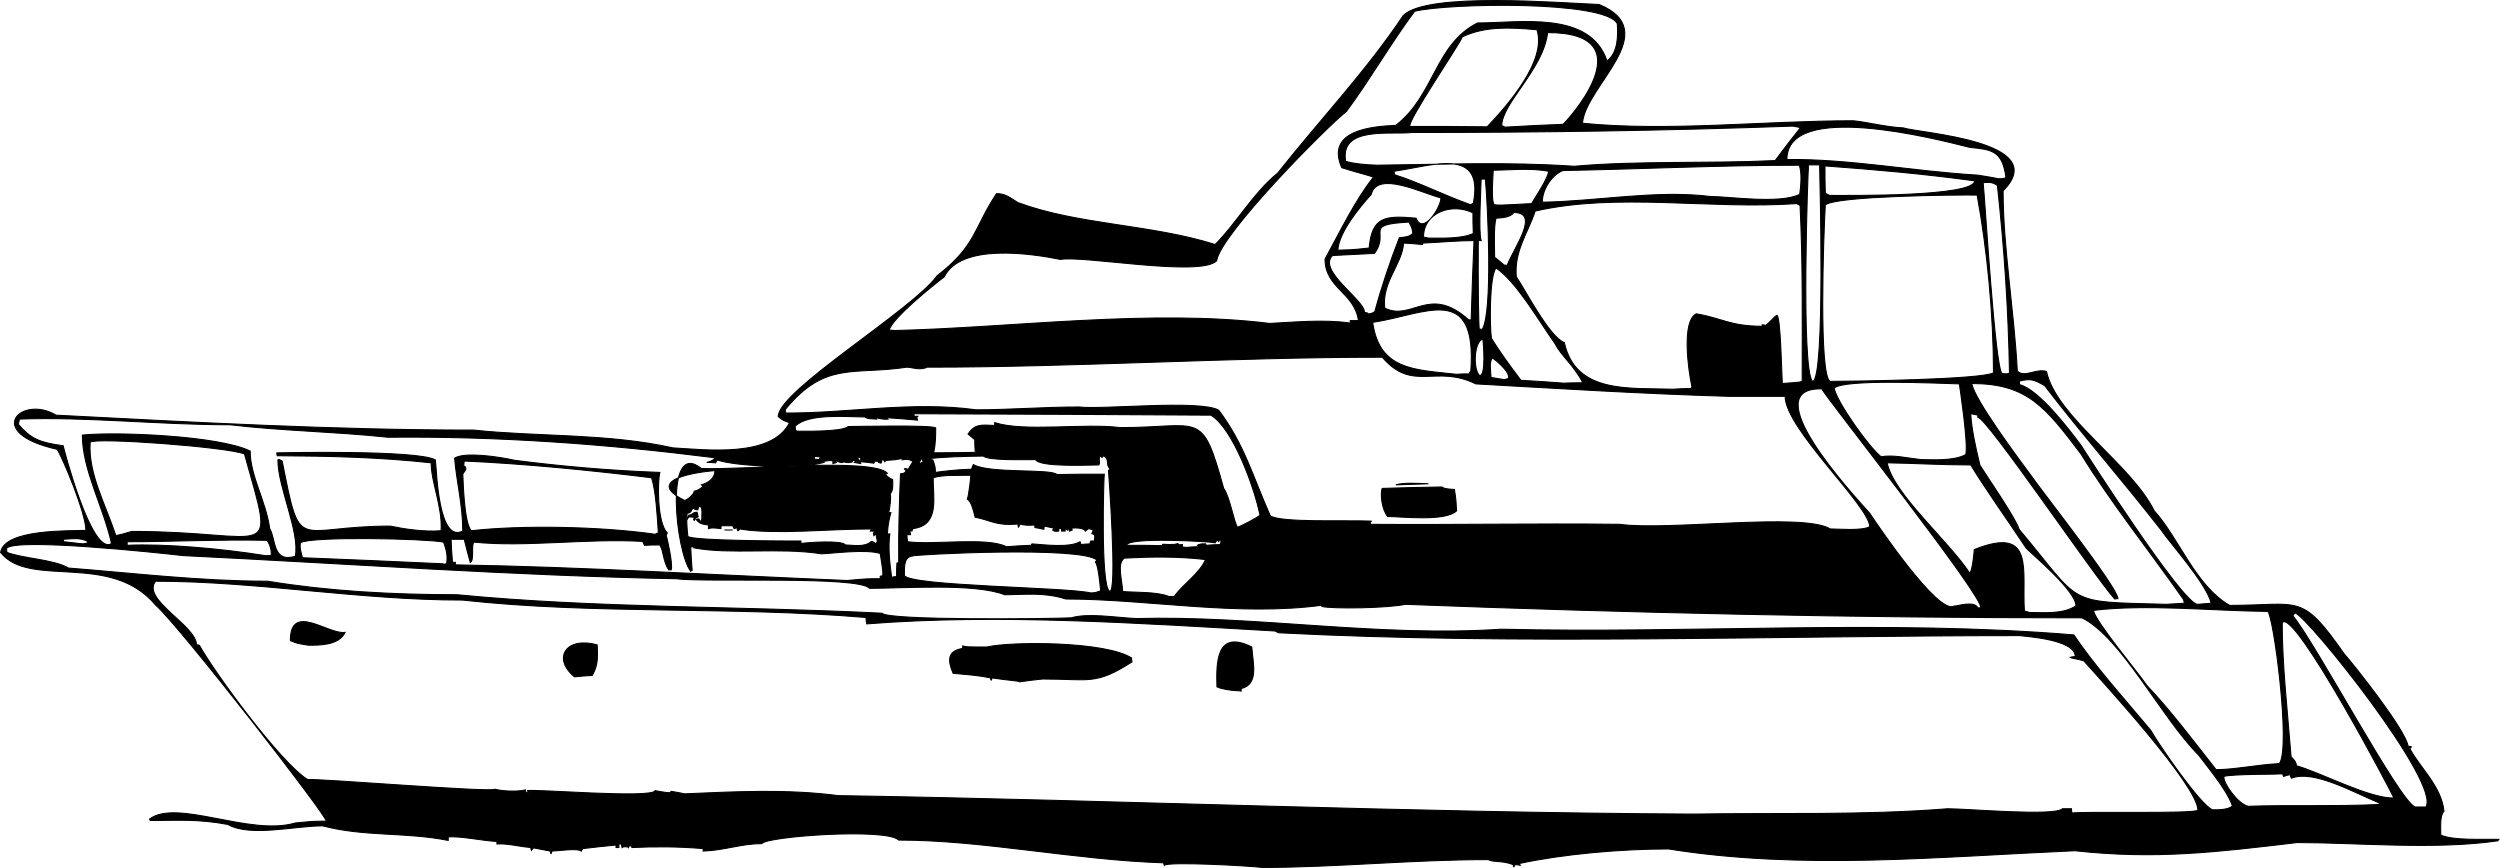 <?xml version="1.0" encoding="utf-8"?>
<!-- Generator: Adobe Illustrator 21.1.0, SVG Export Plug-In . SVG Version: 6.00 Build 0)  -->
<svg version="1.1" id="motory" xmlns="http://www.w3.org/2000/svg" xmlns:xlink="http://www.w3.org/1999/xlink" x="0px" y="0px"
	 viewBox="0 0 506.242 175.761" enable-background="new 0 0 506.242 175.761" xml:space="preserve">
<g>
	<path fill-rule="evenodd" clip-rule="evenodd" stroke="#000000" stroke-width="0.216" stroke-miterlimit="2.613" d="
		M255.642,175.653c-3.024-0.36-19.08-1.224-19.872-0.432c-0.072-0.216-0.144-0.36-0.144-0.504c-18-0.576-36.576-4.608-53.64-4.608
		c-2.52-2.52-27-0.72-27.72,0.72c-4.176,0-7.56,1.368-11.88,1.512c0-0.216,0-0.36,0-0.504c-5.256-0.432-9.792-0.432-14.4-0.216
		c-0.144-0.216-0.288-0.36-0.36-0.504c-0.144,0.144-0.288,0.288-0.36,0.504c-0.144-0.216-1.08-0.216-1.296,0
		c-0.072-0.288-0.144-0.504-0.144-0.72c-0.216,0-0.36,0-0.504,0c0,0.216,0,0.432,0,0.72c-0.216,0-0.432,0-0.576,0
		c0-0.216,0-0.36,0-0.504c-2.232,0.216-4.464,0.432-6.696,0.72c-0.144,0.144-0.288,0.288-0.36,0.504c-0.648-0.648-5.04,0-5.904,0
		c-0.072,0.144-0.144,0.36-0.216,0.576c-0.072-0.216-0.144-0.432-0.144-0.576c-1.152-0.216-2.304-0.432-3.384-0.648
		c-0.144,0.144-0.288,0.288-0.432,0.504c-0.072-0.216-0.144-0.432-0.144-0.576c-2.448-0.216-4.752-0.864-6.84-0.72
		c0-0.216,0-0.36,0-0.504c-3.456-0.216-6.984-1.08-9.864-0.936c0,0.216,0,0.432,0,0.72c-8.64-1.728-16.992-0.72-25.416-2.952
		c-5.688,0-14.688,2.304-19.224-0.288c-6.192-1.152-10.368-0.792-15.696-0.792c-0.072-0.144-0.144-0.216-0.144-0.288
		c5.544-4.176,20.376,3.528,29.52,0.792c3.744-0.36,3.744-0.36,6.264-0.36c0.504-0.648-29.808-39.672-34.56-43.776
		c-9.144-10.944-25.488-3.24-31.392-10.656c0.792-4.752,13.896-4.32,17.28-4.464c0-3.384-4.608-14.544-5.832-16.416
		c-15.12-3.384-7.2-11.088-0.216-6.912c27.864,1.44,56.376,3.024,84.6,3.024c12.672,1.368,27.144,0.648,40.32,3.6
		c6.552,0.36,20.016,2.088,23.616-5.112c-1.296-0.432-1.296-0.432-2.304-1.224c0-5.256,27.288-21.672,32.184-28.512
		c7.992-6.192,7.344-9.576,12.024-16.632c1.512,0,2.232,0.432,4.32,1.8c12.168,4.536,26.928,4.392,39.96,8.496
		c4.32-4.32,7.704-10.44,12.672-14.472c8.424-10.656,17.928-20.664,25.416-31.896c4.824-4.824,31.968-2.52,39.672-2.232
		c13.176,5.472-2.808,16.488-3.384,24.048c17.424,1.728,36.792-0.504,54.864-0.504c2.88,0.288,6.696,1.296,10.08,1.44
		c3.24,1.08,30.312,2.664,20.232,12.744c0,11.448,2.232,24.192,2.88,36.504c1.44,1.44,3.816-0.576,5.904,0.072
		c2.016,9.288,17.064,18.648,21.816,28.224c4.896,5.328,8.352,15.192,15.264,19.152c14.328,0,14.472-2.664,23.184,9.792
		c1.872,2.088,12.528,15.48,12.96,18.72c0.216,0,0.432,0.072,0.72,0.144c-0.144,0.072-0.288,0.216-0.36,0.36
		c2.016,3.816,6.408,7.632,6.912,12.672c-0.864,0.864-0.648,3.096-0.648,4.824c2.592,1.152,8.352,0.792,11.736,0.864
		c-0.072,0.072-0.144,0.144-0.144,0.288c-12.672,1.872-28.656,0.36-40.68,0.36c-16.344,1.944-28.656,3.456-45,1.656
		c-27.72,1.224-55.296,3.96-82.296-0.36c-9.576,0-21.24,1.008-30.24,2.952c0.072,0.072,0.144,0.216,0.216,0.36
		c-0.36-0.072-0.72-0.144-1.08-0.144c-0.072,0.144-0.144,0.288-0.216,0.504c-0.072-0.216-0.144-0.36-0.144-0.504
		c-2.16-0.864-4.104-0.432-5.04-1.008C285.882,174.069,270.474,175.653,255.642,175.653L255.642,175.653z
		 M342.906,164.853c-57.888-0.288-115.992-2.808-173.16-3.744c-10.512-1.368-21.024-0.792-31.104-0.36
		c-0.936-0.216-1.872-0.36-2.736-0.504c-0.072,0.072-0.144,0.144-0.144,0.288c-1.08,0-2.52-0.36-3.096-0.432
		c-0.576,1.656-24.48-0.36-25.92,0c0.144,0.072,0.36,0.144,0.576,0.288c-0.36,0-0.648,0-0.936,0.072c0-0.216,0-0.36,0-0.504
		c-1.728,0.432-4.968,0.216-6.12-0.144c-0.504,0.72-36.432-2.232-37.944-1.944c-5.4-3.24-19.008-21.816-21.96-27.216
		c-0.216-0.072-0.432-0.072-0.576-0.072c0-3.888-11.232-9.216-8.28-12.888c20.376,0,41.256,3.816,62.136,3.816
		c26.784,2.952,54.36,1.224,81.72,3.528c0,0.432,0.072,0.864,0.144,1.296c26.64-2.088,55.08-0.144,82.656,1.44
		c0.216,0.072,0.432,0.216,0.72,0.36c49.032,2.52,100.512,0.576,150.12,0.576c1.512,0.216,11.232,0.792,11.232,4.248
		c-0.36,0-0.72,0.072-1.008,0.144c0.36,0.288,1.44,0.288,2.736,0.72c3.816,4.248,23.112,25.272,23.112,30.24
		c-0.792,0.792-22.752,0.216-25.488,0.576c-0.072-0.288-0.144-0.576-0.144-0.864c-0.648,0-1.224,0-1.8,0
		c-1.584,1.584-19.08,0-23.256,0C377.25,165.141,359.538,164.565,342.906,164.853L342.906,164.853z M448.026,163.989
		c-2.592-1.08-11.088-13.536-12.528-16.128c-5.256-6.264-11.52-13.248-15.552-19.296c-38.376-3.168-77.616-0.216-115.92-1.152
		c-24.84,1.656-49.824-2.808-73.944-2.16c-4.464-0.216-9.648-1.152-13.176-0.144c-4.464,0.216-37.296,0.576-38.304-0.936
		c-28.584-1.44-58.032-1.008-86.04-3.744c-13.104,0-26.136-0.72-38.376-2.736c-13.68,0-27.36-1.656-40.32-2.664
		c-2.88-1.728-9.36-1.944-12.456-3.168c-0.072-0.288-0.072-0.576-0.072-0.864c2.088-2.088,30.168,0.864,35.784,1.512
		c32.76,1.584,66.168,4.032,99.72,4.68c5.976,0.792,37.08-0.648,39.24,1.944c6.984,0,21.384-1.08,27.36,1.296
		c3.888,0,7.92-0.576,12.384,0.864c16.488,0,35.064,3.6,52.128,1.224c-0.144,0.072-0.216,0.144-0.288,0.288
		c2.088,0.504,13.176,0.36,16.92-0.432c45.216,1.728,91.008,2.736,137.016,2.736c7.992,3.96,16.056,20.232,23.616,27.792
		c1.008,1.44,5.76,6.984,6.84,10.296C451.195,164.061,448.747,163.989,448.026,163.989L448.026,163.989z M489.066,163.413
		c-3.096-1.008-19.8-32.544-24.768-38.736c0.144-0.216,0.288-0.432,0.432-0.576c2.664,0.792,29.664,34.56,26.496,39.312
		C490.506,163.413,489.786,163.413,489.066,163.413L489.066,163.413z M455.226,163.269
		c-2.088-0.504-5.112-4.752-4.896-6.048c1.512-0.504,11.808-0.432,11.88-0.504c0.072,0.144,0.144,0.288,0.216,0.504
		c0.432-0.144,0.864-0.288,1.296-0.36c0.072,0.216,0.144,0.432,0.288,0.72c4.464-1.8,12.744,2.952,17.856,5.04
		c-0.072,0.072-0.144,0.144-0.144,0.288C472.506,163.341,463.65,162.981,455.226,163.269L455.226,163.269z
		 M484.746,161.613c-5.256,0-14.832-5.184-19.728-6.552c0-0.936-1.08-1.8-1.08-1.8c-0.72-9.144-1.8-18.576-1.8-27.144
		C464.442,122.661,485.178,162.045,484.746,161.613L484.746,161.613z M448.747,155.853
		c-4.536-5.76-9.36-12.168-13.968-16.992c-2.376-3.384-10.44-12.96-10.872-15.264c10.8-1.296,23.616,0.072,35.28,0.216
		c1.152,0.36,4.752,27.648,2.376,30.816C457.098,154.845,452.49,155.853,448.747,155.853L448.747,155.853z
		 M250.602,139.869c-1.584-0.072-3.312-0.36-4.176-0.792c-0.144-4.968-0.144-11.664,7.056-8.064c0.216,3.24,1.512,7.56-2.16,8.424
		c0,0.144,0,0.288,0,0.504C251.034,139.869,250.818,139.869,250.602,139.869L250.602,139.869z M206.466,138.069
		c-0.144-0.216-2.304-0.288-5.544-0.792c-0.072,0.144-0.144,0.288-0.216,0.504c-0.072-0.216-0.144-0.36-0.144-0.504
		c-2.592-0.576-5.4-0.72-7.56-0.936c-1.152-2.664-1.152-4.536,1.944-5.04c0-0.216,0-0.36,0-0.504c0.72,0.216,0.72,0.216,4.896,0.216
		c5.112-1.152,24.048-1.152,29.304,2.232c0,0.216,0,0.504,0.072,0.792c-7.416,4.752-8.568,3.456-18.072,3.456
		C209.562,137.637,207.978,137.853,206.466,138.069L206.466,138.069z M116.322,137.061
		c-4.608-3.888-1.584-8.208,4.608-6.48c0.072,2.088,0.288,4.032-1.008,6.192C118.698,136.845,117.474,136.917,116.322,137.061
		L116.322,137.061z M62.466,130.653c-2.304-0.36-2.304-0.36-3.672-0.936c0-7.848,7.704-1.152,11.088-1.656
		C68.586,130.725,64.626,130.653,62.466,130.653L62.466,130.653z M410.946,124.029c-0.36-0.144-0.72-0.216-1.008-0.288
		c-0.576-8.136,2.304-17.424-10.152-12.456c0,0.144-0.36,4.464-0.936,4.752c-4.392-6.624-15.48-16.056-16.704-22.32
		c5.184,0.072,11.016,0.432,16.92,0.432c3.312,5.4,7.272,10.872,11.232,16.848c1.008,1.08,10.08,8.64,10.08,11.664
		C417.858,124.461,413.538,124.029,410.946,124.029L410.946,124.029z M400.506,123.093c-0.72-1.512-4.032-0.36-4.824-0.36
		c-3.168,1.872-15.696-16.704-17.064-18.792c-3.96-4.392-23.328-25.488-9.72-25.2c0.936,1.872,33.12,42.48,32.184,44.352
		C400.866,123.093,400.65,123.093,400.506,123.093L400.506,123.093z M438.666,122.373
		c-20.736-0.576-16.776,0.36-29.808-15.192c-0.504-2.016-7.056-11.52-7.92-12.96c-0.936-3.816-1.728-7.56-1.872-10.44
		c0.432,0.072,0.936,0.144,1.44,0.288c0,0.144,0,0.288,0,0.432c1.8,0,23.4,31.968,27.72,36.792c0.216-0.072,0.432-0.072,0.648-0.072
		c0-2.232-15.912-22.392-17.64-24.984c-2.448-3.312-11.448-15.336-11.952-18.576c11.232,0,14.904,4.752,22.104,14.256
		c6.12,9.936,13.68,19.368,20.808,29.52c0,0.216,0.072,0.432,0.144,0.72C441.114,122.229,439.89,122.301,438.666,122.373
		L438.666,122.373z M445.002,122.373c-3.024,0-23.112-31.392-23.544-32.112c-2.736-3.672-8.64-11.376-12.528-12.384
		c0-0.288,0-0.504,0-0.72c2.016-0.432,2.664-0.504,5.112,0.936c7.2,9.432,15.552,18.936,23.472,29.088
		c1.728,2.592,9.504,11.232,10.224,14.976C446.803,122.229,445.866,122.301,445.002,122.373L445.002,122.373z
		 M236.706,120.789c-2.376-1.008-7.2-0.792-9.36-1.008c-0.144-2.52-1.224-5.76,0.36-6.768c5.4-0.288,10.656-0.36,16.416,0.288
		c-1.296,2.952-4.464,4.824-6.336,7.488C237.426,120.789,237.066,120.789,236.706,120.789L236.706,120.789z
		 M220.866,120.069c-4.752-1.152-36.648-1.368-37.728-3.528c0-1.8-0.144-3.816,1.728-3.96c0-0.288,34.344-2.088,37.296,0.864
		c-0.144,0.072-0.288,0.216-0.36,0.36c0.576,0.576,0.936,4.32,1.08,5.832C222.162,119.853,221.946,120.069,220.866,120.069
		L220.866,120.069z M224.682,119.709c-1.872-0.936-1.152-23.328-1.08-23.688c-3.24,0-6.408,0-9.576,0.072
		c-1.224-1.224-13.752-0.144-16.92-2.016c-0.144,0.288-0.288,0.576-0.36,0.936c-2.736,0.072-5.256,0.36-7.344,0.648
		c0.072-1.296-0.432-2.232-0.504-2.52c-0.432-0.072-0.864-0.144-1.296-0.216c3.528-0.432,7.416-0.504,11.52-0.576
		c0.936,0.936,8.208,0.72,10.584,0.72c0.792,1.584,11.016,1.08,12.816,1.08c0.36-0.72-0.216-1.08,0.288-1.872
		c0.072,0.072,0.216,0.216,0.36,0.36c0.072-0.144,0.216-0.288,0.36-0.36c1.296,1.008,0.216,1.656,1.296,2.736
		c-0.144,0.072-0.288,0.144-0.36,0.288C224.466,95.301,226.338,120.501,224.682,119.709L224.682,119.709z
		 M171.546,117.549c-26.352-1.08-53.28-2.736-79.344-3.168c0-0.216,0-0.36,0-0.504c-0.216,0-0.432,0-0.576,0
		c-0.144-1.584-0.216-3.168-0.288-4.68c0.864,0,1.728,0,2.664,0c0.36,1.512,0.792,3.096,1.224,4.68
		c0.864-0.432,0.144-3.168,0.72-4.104c10.584,1.08,22.752-0.792,34.2-0.144c0.072,0.216,0.216,0.504,0.36,0.792
		c1.008-0.072,2.016-0.072,3.096-0.072c0.792,1.152,0.648,3.312,1.8,5.04c0.144,0,0.288,0,0.504,0
		c0.432-0.936-0.864-6.768-1.008-6.912c0.072-0.216,0.144-0.432,0.216-0.576c-2.088-2.088-1.944-10.368-1.512-12.24
		c-10.008-0.36-19.872-1.224-29.376-2.448c-2.808-0.648-10.08-1.8-12.168-0.432c0.36,4.536,1.656,9.504,1.656,14.76
		c-4.896,2.448-5.256-11.592-5.544-14.4c-3.456-2.088-32.112-1.44-32.112-1.44c0,0.144,0,0.36,0.072,0.576
		c10.44,0.072,20.664,0.288,31.176,1.44c0,3.96,2.304,8.856,2.016,13.752c-3.456,0.288-7.56-0.36-10.296-0.936
		c-19.44,0-18.072,6.048-21.888-13.176c-0.648-0.36-0.648-0.36-0.864-0.216c0,5.544,4.464,14.544,3.528,19.512
		c-4.68,1.368-3.888-3.456-5.184-5.616c-0.792-5.688-3.96-10.656-3.96-15.696c-6.192-3.096-27.144-3.96-33.984-3.24
		c0,7.056,4.248,14.472,5.904,21.96c-4.032,2.664-9.72-19.44-9.792-19.8c-4.752-0.648-6.48-1.368-9.072-4.32
		c0.072-0.36,0.144-0.72,0.216-1.08c13.464-0.504,28.296,1.152,42.696,1.152c10.224,1.224,20.952,1.368,31.896,2.52
		c22.104-0.216,43.704,1.296,66.384,4.176c-0.576,0.576-1.224,0.792-1.8,0.936c0.576,0,1.152,0,1.8,0.072
		c0.072-0.216,0.216-0.432,0.36-0.576c3.6,1.296,16.632,1.872,21.6,0.504c-0.072-0.072-0.144-0.144-0.144-0.216
		c1.44-0.216,1.44-0.216,1.944-0.072c0,0.144,0,0.288,0,0.504c0.216-0.072,0.432-0.144,0.72-0.216
		c-0.144-0.216-0.288-0.432-0.36-0.576c0,0,1.152,0.792,1.656,0.576c-0.072-0.072-0.144-0.144-0.216-0.216
		c0.288,0,1.224,0.504,2.16,0.072c-0.072-0.144-0.144-0.216-0.144-0.288c0.288,0,0.576,0.072,0.936,0.144
		c-0.144,0.072-0.288,0.144-0.432,0.288c0.432,0.072,0.864,0.144,1.296,0.216c-0.288-0.72-0.288-0.72-0.72-1.08
		c0.216-0.072,0.432-0.144,0.72-0.144c0,0.288,0,0.576,0,0.864c0.864,0.072,1.728,0.144,2.664,0.288
		c0.648-0.864-0.576-0.36,1.08-0.36c-0.072,0.072-0.144,0.144-0.144,0.216c0.144,0,0.288,0.072,0.504,0.144
		c0.216-0.288,0.216-0.288,0-0.576c0.216-0.072,0.432-0.072,0.648-0.072c0,0.072,0,0.216,0.072,0.36
		c0.36-0.288,0.36-0.288,1.44-0.36c-0.144-0.288-0.144-0.288,0.072-0.504c0,0.144,0.072,0.288,0.144,0.504
		c0.648,0,2.016-0.432,3.24-0.432c-0.504,0.144-1.008,0.288-1.44,0.432c0.072,0,1.512-0.432,2.304,0.36
		c-0.36,0.504-0.72,1.08-1.008,1.656c-0.216-0.288-0.216-0.288-0.792-0.216c0.144,0.072,0.288,0.216,0.432,0.36
		c-0.288,0.648-0.792,0.576-1.152,0.648c-0.216,5.544-0.432,11.52-0.36,18c-0.144,0-0.288,0-0.36,0.072
		c-0.072,0.864-0.072,1.8-0.072,2.736c-0.36,0-0.72,0.072-1.008,0.144c-0.432-3.312-0.72-6.12-0.36-8.784c-0.216,0-0.36,0-0.504,0
		c0.144-2.088,0.36-2.952,0.72-4.32c-0.216,0-0.36,0-0.504,0c0.288-0.288,0.648-3.816,0.288-3.816c0.792-0.36,0.576-2.52,0.576-2.88
		c-0.72-0.216-0.936-0.576-1.44-0.936c0.072-0.144,0.216-0.288,0.36-0.36c-3.168-3.168-29.088-0.576-37.656-0.936
		c-7.632-6.12-5.184,16.992-2.16,20.808c0.072-0.072,0.144-0.144,0.288-0.216c-0.144-1.584-0.216-3.168-0.288-4.68
		c0.288-0.072,0.648-0.144,1.008-0.144c-0.144,0.072-0.288,0.144-0.432,0.288c7.488,1.44,17.352-0.144,25.92,1.224
		c2.088-0.072,9-1.008,11.88-0.072c0.576,3.744,0.576,3.744,0.504,4.536c-0.216,0-0.36,0-0.504,0.072c0,0.144,0,0.288,0,0.504
		C175.506,117.189,175.506,117.189,171.546,117.549L171.546,117.549z M89.682,114.165
		c-9.504-0.432-19.008-0.864-28.44-1.224c-0.504-1.944-0.504-1.944-0.432-3.024c2.016-1.368,25.344-0.864,29.016-0.144
		c0.36,1.152,0.864,2.088,0.648,4.248C90.114,114.381,89.898,114.237,89.682,114.165L89.682,114.165z M53.682,112.509
		c-8.496-1.368-20.16-2.448-27.936-2.088c0-0.288,0-0.504,0-0.72c8.928,0,18.504-0.504,28.296-0.288
		c0.432,0.504,1.008,1.728,0.864,3.096C54.474,112.509,54.042,112.509,53.682,112.509L53.682,112.509z M240.162,110.853
		c-0.288-0.072-0.504-0.072-0.72-0.072c0-0.216,0-0.36,0-0.504c-0.288,0-0.504,0-0.72,0.072c-0.072-0.144-0.144-0.216-0.216-0.288
		c-0.72,0.36-2.736,0.144-3.024,0.144c-0.072,0.072-0.144,0.144-0.216,0.288c-2.376-0.072-4.752-0.072-7.128-0.072
		c0-1.728,16.848-0.792,17.928-0.504c0.144-0.216,0.288-0.432,0.432-0.576c0.072,0.072,0.144,0.216,0.288,0.36
		c0.072-0.216,0.216-0.36,0.36-0.504c0.144,0.504,0.144,0.504-0.072,1.08c-0.936,0-1.872,0.072-2.808,0.144
		c-0.072-0.144-0.144-0.216-0.144-0.288c-1.08,0-1.08,0-1.656,0.288c0.072,0.072,0.216,0.144,0.36,0.288
		C241.89,110.709,241.026,110.781,240.162,110.853L240.162,110.853z M203.802,110.709
		c-4.032-2.016-14.832-0.288-20.016-1.008c-0.072-0.504-0.144-1.008-0.144-1.44c0.216,0,0.432,0,0.72,0
		c-0.072-0.288-0.072-0.576-0.072-0.864c0.072,0,0.216,0.072,0.36,0.144c0.072-0.216,0.144-0.36,0.216-0.504
		c5.544-0.648,4.032-6.48,4.104-10.296c2.088-0.648,4.824-0.432,7.632-0.504c0,0.288-0.432,4.176-0.72,4.824
		c0.864,0.576,1.152,2.088,1.584,3.672c3.096,0.576,4.248,1.8,8.64,1.368c0,0.216,0.072,0.432,0.144,0.72
		c0.072-0.288,0.216-0.504,0.36-0.72c0.648,0.288,1.728,0.288,2.952,0.216c0,0.144,0,0.288,0,0.504
		c0.576,0.072,1.152,0.216,1.8,0.36c0-0.216,0.072-0.432,0.144-0.648c0.648,0.144,1.296,0.288,2.016,0.432
		c-0.144,0.072-0.288,0.216-0.36,0.36c0.36,0.288,0.36,0.288,1.224,0.216c0-0.216,0-0.36,0-0.504c0.144,0,0.36,0,0.576,0
		c0,0.144,0,0.288,0,0.504c0.216,0,0.432,0,0.72,0c0-0.216,0-0.36,0.072-0.504c0.144,0.072,0.288,0.216,0.432,0.36
		c0-0.288,0.072-0.504,0.144-0.72c0.072,0.288,0.144,0.576,0.216,0.864c0.144-0.072,0.36-0.144,0.576-0.216
		c-0.072-0.144-0.144-0.288-0.216-0.36c0.36-0.072,2.52-0.216,2.88,0.576c0.216-0.216,0.432-0.36,0.72-0.504
		c0.288,0.072,0.576,0.216,0.936,0.36c-0.144,0.216-0.288,0.432-0.36,0.648c0.648,0.216,0.72,0.288,0.504,1.512
		c-0.288,0-0.504,0-0.72,0c-0.072,0.144-0.144,0.36-0.144,0.576c-0.648,0-1.224,0.072-1.8,0.144
		c-0.072-0.216-0.144-0.432-0.216-0.576c-2.16,1.296-7.56,0.576-9.72,0.432c-0.072,0.072-0.144,0.144-0.144,0.288
		C207.114,110.493,205.458,110.565,203.802,110.709L203.802,110.709z M171.186,110.349c-0.648-1.008-7.704-0.504-9-0.288
		c0-0.216,0-0.36,0-0.504c-1.8,0-21.96,0-22.896-0.936c-0.216-1.944-0.288-3.456-0.144-4.68c0.864-0.072,0.864-0.648,1.152-1.08
		c0.504,0.36,0.504,0.36,1.008,0.36c0.072-0.288,0.144-0.504,0.288-0.72c0.792,0,0.504,1.872,0.504,2.88
		c-0.144,0.072-0.216,0.144-0.288,0.216c-0.144-0.216-0.216-0.36-0.288-0.504c-0.216,0-0.432,0-0.576,0.072
		c0.648,0.72,0.792,0.936,2.52,1.152c0,0.216,0,0.432,0,0.72c0.648-0.216,1.152-0.144,2.52,0c0-0.216,0-0.432,0.072-0.576
		c0.72,0,1.512,0,2.304,0c0.072,0.144,0.144,0.36,0.288,0.576c0.216-0.072,0.504-0.144,0.792-0.144
		c-0.216,0.288-0.216,0.288,0,0.576c0.288-0.216,0.576-0.432,0.864-0.576c-0.072,0.072-0.144,0.144-0.144,0.288
		c7.56,1.08,17.424-0.072,26.424-0.072c-0.144,0.144-0.288,0.288-0.36,0.432c0.432,0,0.864,0,1.296,0.072
		c-0.216,0.072-0.432,0.144-0.648,0.288c0,0.144,0,0.36,0.072,0.576c0.144-0.144,0.288-0.288,0.432-0.36
		c0.072,0.864,0.576,1.656-0.072,1.944c-0.288-0.144-0.36-0.36-0.864-0.432C175.146,110.925,172.482,110.349,171.186,110.349
		L171.186,110.349z M16.746,110.133c-1.296-0.144-2.592-0.288-3.816-0.432c-0.072-0.216-0.144-0.36-0.144-0.504
		c1.296,0,3.528-0.504,5.04,0.504C17.682,109.989,17.682,109.989,16.746,110.133L16.746,110.133z M23.442,108.405
		c-2.16-6.48-5.616-12.6-5.184-18.864c1.008-1.008,27.504,0.936,31.248,2.376c6.336,22.752,5.976,15.696-22.824,15.696
		C26.034,107.829,23.514,108.549,23.442,108.405L23.442,108.405z M132.666,108.189
		c-11.088-1.584-26.856-1.872-37.224-0.72c-1.512-1.512-1.656-10.512-1.728-11.448c0.504-0.936,0.72-0.72,0.576-1.44
		c-0.144-0.072-0.288-0.144-0.36-0.144c0-0.36,0-0.72,0.072-1.08c11.736,0.504,25.704,1.872,37.944,3.384
		c0.864,2.736,1.152,7.704,1.368,11.16C133.098,107.973,132.882,108.045,132.666,108.189L132.666,108.189z
		 M146.706,107.325c0.504,0,1.08,0,1.656,0C147.786,107.325,147.21,107.325,146.706,107.325L146.706,107.325z
		 M370.626,107.109c-5.616-3.384-32.688,0.432-42.624-0.936c-17.208-0.216-33.624,0.144-50.4,0
		c-0.072-0.144-0.144-0.216-0.216-0.288c0.072-0.144,0.216-0.288,0.36-0.36c-5.04-0.216-18.576,0.36-20.52-1.08
		c-3.6-8.136-5.256-14.472-10.44-21.384c-3.816-2.16-23.616-0.072-28.224-0.648c-7.272,0-14.184,0.576-20.88,0.576
		c-13.032-1.8-25.992,0.72-38.592,0.648c-0.072-0.288-0.072-0.504-0.072-0.72c8.064-9.864,13.824-6.912,24.624-8.568
		c0.936,0,2.664,0.72,4.104,0c30.312,0,61.488-2.016,92.16-2.016c6.192,7.2,10.8,1.368,18.936,5.4
		c16.632,0.936,33.84,2.016,51.264,2.52c3.744,0,7.56,0,11.376,0c0,6.552,17.136,22.248,17.136,26.424
		C376.818,107.541,372.282,107.109,370.626,107.109L370.626,107.109z M250.602,106.749
		c-0.648-0.648-1.584-6.264-2.808-7.848c-4.464-16.128-4.464-12.312-20.952-12.312c-7.344-0.936-19.44,0.936-25.416-1.008
		c0,0.144,0,0.36,0,0.576c-2.808-0.144-4.032-0.288-5.4,1.728c0.432,0.36,0.864,0.72,1.368,1.152c0,0.72,0,1.512,0.072,2.304
		c0.216,0,0.432,0,0.72,0.072c-0.144,0.216-0.144,0.216-9.144,0.288c0.432-1.656,0.432-3.528,0.432-5.04
		c-0.648-0.648-16.272-0.288-17.712-0.288c-1.152,1.152-9.936,0.936-10.44,0.936c-0.288-0.288-0.288-0.288-0.288-1.008
		c2.664-2.664,10.44-1.872,14.112-1.872c0.432,0.432,1.44,0.36,2.376,0.432c-0.072-0.144-0.144-0.216-0.216-0.288
		c0.288,0,1.296,0.432,2.52,0.288c-0.144-0.144-0.288-0.216-0.36-0.288c2.088,0.144,4.176,0.288,6.336,0.504
		c-0.072-0.216-0.144-0.432-0.144-0.576c0.072-0.072,0.144-0.144,0.288-0.216c-0.288,0-0.576,0-0.792,0.072
		c-0.072-0.216-0.072-0.432-0.072-0.576c20.016,0.072,40.032,0.144,60.12,0.288c4.536,2.736,8.856,14.832,9.936,20.232
		C254.85,104.733,251.034,106.677,250.602,106.749L250.602,106.749z M140.442,105.165c0.072-0.144,0.216-0.288,0.36-0.36
		c-0.432-0.072-0.864-0.144-1.296-0.144c-0.144,0.144-0.288,0.36-0.36,0.576c0.072-0.36,0.216-0.648,0.36-0.936
		c0.792,0,0.648-0.576,1.656-0.576c0.072,0.288,0.144,0.576,0.216,0.936c-0.576,0.216-0.576,0.216-0.792,0.72
		C140.514,105.309,140.442,105.237,140.442,105.165L140.442,105.165z M280.986,104.589
		c-1.224-1.512-1.512-4.752-1.08-5.688c4.032-0.144,8.064-0.216,12.096-0.288c0.36,0.36,1.296,0.432,2.52,0.504
		c0.072,0.864,0.288,1.08,0.432,4.32C292.722,105.669,283.65,104.589,280.986,104.589L280.986,104.589z M138.642,101.349
		c-9.504-4.752,5.616-6.048,6.12-6.048c0,1.656-1.368,2.448-2.736,2.88c0.072,0.072,0.216,0.144,0.36,0.288
		c-0.864,0.72-0.864,0.72-1.8,1.008C140.586,100.053,139.218,101.205,138.642,101.349L138.642,101.349z M282.642,98.181
		c1.656-0.504,4.32-0.288,6.624-0.216C287.034,98.037,284.803,98.109,282.642,98.181L282.642,98.181z M186.162,93.645
		c0.144-0.288,0.288-0.576,0.504-0.864c0.072,0.216,0.144,0.432,0.288,0.72c-0.216,0.072-0.432,0.216-0.648,0.36
		C186.234,93.789,186.162,93.717,186.162,93.645L186.162,93.645z M165.786,93.069c-0.288-0.072-0.576-0.072-0.864-0.072
		c0-0.216,0-0.432,0-0.576c1.08,0.072,1.08,0.072,1.224,0.288C166.002,92.781,165.858,92.925,165.786,93.069L165.786,93.069
		z M388.986,93.069c-3.168-0.36-5.616-1.008-8.064-0.576c-2.448-1.872-9.072-11.232-9.504-13.896
		c1.872-1.872,20.52-1.008,25.344-0.864c0,0,1.872,12.24,1.296,14.328C395.538,93.429,391.074,93.069,388.986,93.069
		L388.986,93.069z M338.803,78.813c-9-0.288-19.728,0.936-22.032-9.432c-3.096-1.224-7.92-10.728-9.72-13.32
		c-0.504-5.184,2.448-9.072,3.816-13.32c16.632-3.816,35.496-0.288,52.92-1.512c0.216,0.072,0.432,0.216,0.72,0.36
		c0.576,11.664,0.432,23.184,0.432,35.568c-0.216,0.216-0.216,0.216-4.032,0.504c-0.144-2.88-0.36-13.464-1.08-13.824
		c-0.648,0.36-1.368,1.44-2.448,2.16c-0.072-0.216-0.072-0.216-0.576-0.216c0,0.072,0.072,0.144,0.144,0.288
		c-6.696,0-8.208-1.656-13.464-2.52c-2.952,1.44-1.656,11.232-0.864,14.832c-0.072,0.072-0.144,0.144-0.216,0.288
		C341.178,78.669,339.954,78.741,338.803,78.813L338.803,78.813z M316.626,77.589c-2.88-0.216-5.76-0.432-8.64-0.576
		c-2.304-3.024-4.464-6.048-5.976-8.496c-0.36-2.52-0.432-12.528,0.936-14.256c4.176,2.88,8.496,10.44,11.952,15.336
		c1.224,2.448,3.888,4.464,5.616,7.92C319.218,77.517,317.923,77.517,316.626,77.589L316.626,77.589z M367.026,77.229
		c-2.376-2.376-0.936-43.56-0.792-43.848c0.72,0,1.44,0,2.232,0C368.466,34.317,369.69,77.229,367.026,77.229
		L367.026,77.229z M370.626,77.229c-2.376-0.792-1.368-29.736-1.008-35.712c1.872-1.872,27.216-2.088,30.744-2.016
		c2.016,10.944,3.312,24.192,3.312,36C401.298,76.869,374.73,77.229,370.626,77.229L370.626,77.229z M304.602,76.869
		c-0.936-0.144-1.8-0.288-2.664-0.432c-0.072-1.368-0.432-3.24,0.288-3.96c0.432,0.288,3.672,2.808,3.24,4.176
		C305.178,76.725,304.89,76.797,304.602,76.869L304.602,76.869z M299.562,76.005c-1.296-1.296-1.08-6.912,0.72-7.344
		C300.354,69.237,301.002,76.437,299.562,76.005L299.562,76.005z M294.882,75.789c-8.568-0.936-15.552-0.864-16.92-10.512
		c10.656-1.584,21.168-8.28,19.872,9.864c-0.144,0.144-0.288,0.36-0.36,0.576C296.61,75.717,295.746,75.717,294.882,75.789
		L294.882,75.789z M405.402,75.645c-1.44-1.44-3.384-34.344-3.816-38.664c0.792,0,1.728-0.288,2.88,0.576
		c1.368,12.384,2.232,25.2,2.448,37.944C406.554,75.861,405.69,75.645,405.402,75.645L405.402,75.645z M181.122,66.933
		c-0.36-0.072-0.72-0.072-1.08-0.072c0.648-2.448,8.712-8.928,11.16-10.8c3.384-6.84,17.496-4.752,23.544-3.528
		c4.392-0.864,28.296,3.6,31.608,0.288c0.864-5.544,22.608-27.432,26.28-30.24c4.896-6.624,9-13.824,13.824-20.304
		c6.768-1.656,38.664-2.232,41.04,2.52c0.144,2.304,0.216,5.832-2.088,7.56c-3.384-10.296-17.784-7.704-26.208-7.704
		c-8.64,4.32-8.712,14.688-16.56,20.736c-4.896,0.216-14.256,1.008-10.944,8.568c4.104,1.296,5.544,1.512,6.408,1.944
		c-3.6,4.464-6.912,11.304-9.792,16.56c0,5.904,5.976,6.768,6.768,12.456c-0.576,0-1.152,0-1.656,0c0,0.144,0,0.288,0,0.504
		c-5.472-0.792-11.592-0.144-16.344,0.072C233.178,62.541,205.026,66.357,181.122,66.933L181.122,66.933z M299.562,66.645
		c-0.144-0.144-0.288-8.928-0.216-17.928c0.144,0,0.36,0,0.576,0c-0.576-1.8,0-10.8,0-12.456c0.288,0,0.576,0,0.864,0
		c0.504,5.472,1.512,27.144-0.648,30.456C299.923,66.645,299.707,66.645,299.562,66.645L299.562,66.645z M297.402,64.773
		c-7.992-7.2-11.448,0.36-16.992-2.376c-0.648-5.256,3.528-8.856,3.816-13.176c1.224,0.072,2.52,0.144,3.816,0.288
		c0-0.144,0.072-0.216,0.144-0.288c3.312-0.144,6.912-0.504,10.296-0.504c-0.216,5.328-0.432,10.656-0.576,16.056
		C297.69,64.773,297.546,64.773,297.402,64.773L297.402,64.773z M277.026,63.549c-0.144-0.216-0.144-0.216-0.72-0.288
		c0-2.592-9.576-8.424-6.48-11.52c2.808-0.144,5.616-0.288,8.496-0.432c3.24-4.32-2.52-5.832,6.984-6.336
		c0.648,1.224,0.648,1.224,0.792,2.304c-0.792,0.792-1.8,0.72-2.736,0.864c-1.8,4.608-3.6,9.864-4.968,14.976
		C277.602,63.549,277.602,63.549,277.026,63.549L277.026,63.549z M304.602,53.685c-0.648-0.576-1.296-1.08-1.944-1.584
		c0-1.872-0.216-6.264,0.288-7.92c0.864-0.072,2.88-0.072,3.6-1.152c5.328,0,0.144,6.912-1.368,10.728
		C304.962,53.685,304.746,53.685,304.602,53.685L304.602,53.685z M270.906,50.661c0.216-3.6,4.248-8.496,6.768-11.304
		c1.224-4.896,10.368-0.216,14.112,0.72c0,1.944-3.672,7.632-5.04,4.104c-6.336-0.576-8.928-0.288-9.504,6.048
		C275.442,50.373,274.866,50.589,270.906,50.661L270.906,50.661z M289.266,48.213c-0.36-0.072-0.72-0.144-1.008-0.216
		c0-5.04,5.832-6.984,10.008-4.896c0,1.368,0,2.736,0.072,4.176C295.962,48.429,291.498,48.213,289.266,48.213
		L289.266,48.213z M302.587,41.445c-0.72-0.72-0.216-6.192-0.216-6.984c3.096,0,7.416-0.504,11.232,0.216
		c-0.288,1.728-2.448,4.824-3.456,6.552C303.522,41.589,303.522,41.589,302.587,41.445L302.587,41.445z M297.546,41.373
		c-5.4-1.944-10.296-4.464-15.12-5.976c-0.072-0.288-0.144-0.504-0.144-0.72c7.632-1.08,18.36-5.112,16.056,6.48
		C297.69,41.517,297.69,41.517,297.546,41.373L297.546,41.373z M312.306,40.941c0-2.592,1.944-5.544,4.176-6.408
		c15.552-0.288,31.824-1.08,47.88-1.08c0.504,1.584,0.36,3.816,0.072,5.904c-4.032,2.016-14.328,0.432-18.072,0.432
		C335.346,38.421,323.178,40.797,312.306,40.941L312.306,40.941z M370.483,39.573c-0.288-0.144-0.576-0.288-0.864-0.432
		c-0.072-1.872-0.072-3.744-0.072-5.544c9.792,0.72,19.872,1.584,30.312,3.024C399.858,39.861,374.803,39.573,370.483,39.573
		L370.483,39.573z M404.682,36.189c-1.44-0.288-2.808-0.504-4.176-0.72c-13.248-0.792-25.992-3.312-38.664-3.168
		c0-11.952,29.952-4.248,37.08-2.448c4.392,0.432,6.552,0.648,7.272,6.048C405.834,36.261,404.97,36.189,404.682,36.189
		L404.682,36.189z M318.786,33.669c-13.968-0.936-26.496-0.36-39.96-0.216c-2.232-0.072-4.752-0.288-6.336-0.792
		c-1.224-7.2,9.144-5.328,13.392-5.832c25.344,0,51.264-0.36,77.184-1.296c1.296,0.216,1.296,0.216,1.44,0.432
		c-1.728,2.16-3.384,4.32-5.04,6.552C345.93,33.165,331.674,32.517,318.786,33.669L318.786,33.669z M285.522,25.605
		c-0.792-0.792,10.08-16.632,10.584-18.144c4.608-2.16,9.432-1.944,15.12-1.44c2.016,6.192-5.76,15.12-10.08,19.656
		C295.89,25.605,290.707,25.605,285.522,25.605L285.522,25.605z M304.746,25.749c-0.216-0.144-0.432-0.216-0.648-0.288
		c0-4.536,8.496-11.52,9.288-18.864c20.736,0,3.24,18.72,3.096,18.576C312.522,25.317,308.634,25.533,304.746,25.749
		L304.746,25.749z"/>
</g>
</svg>
